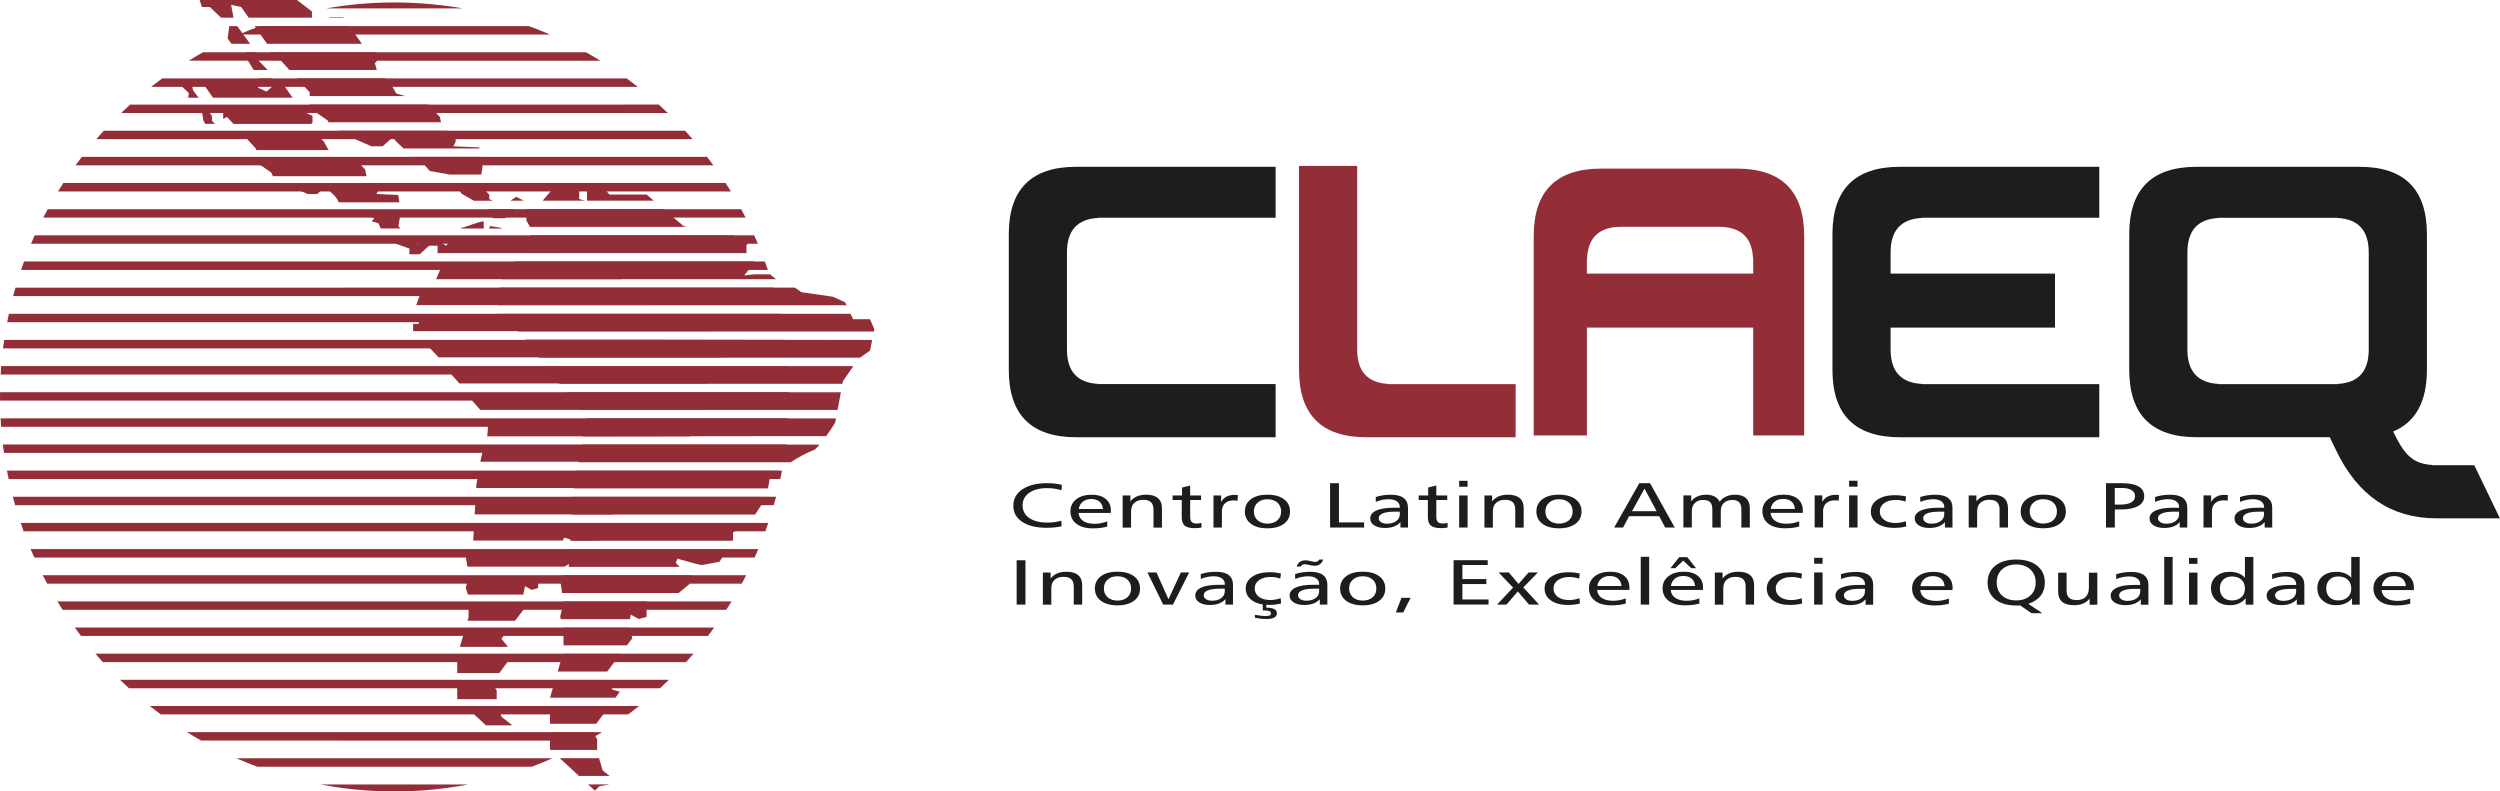 <svg xmlns="http://www.w3.org/2000/svg" id="Camada_2" viewBox="0 0 651.97 206.39"><g id="Page_1"><g id="Camada_1-2"><path d="M280.66,114.03c-11.71,0-17.58-5.87-17.58-17.58V61.08c0-11.71,5.87-17.58,17.58-17.58h52.01v13.29h-46.32v.05c-5.4,.28-8.1,3.27-8.1,8.96v25.35c0,5.68,2.7,8.67,8.1,8.96v.05h46.32v13.87h-52.01Z" style="fill:#1d1d1b; fill-rule:evenodd;"></path><path d="M495.46,114.03c-11.71,0-17.58-5.87-17.58-17.58V61.08c0-11.71,5.87-17.58,17.58-17.58h52.01v13.29h-46.32v.05c-5.4,.28-8.1,3.27-8.1,8.96v5.56h42.87v14.07h-42.87v5.73c0,5.68,2.7,8.67,8.1,8.96v.05h46.32v13.87h-52.01Z" style="fill:#1d1d1b; fill-rule:evenodd;"></path><path d="M356.35,114.03c-11.71,0-17.58-5.87-17.58-17.58V43.28h15.17v47.88c0,5.68,2.7,8.67,8.1,8.96v.05h33.22v13.87h-38.92Z" style="fill:#932e38; fill-rule:evenodd;"></path><path d="M413.85,71.36h43.36v-4.12h-.05c-.28-5.4-3.27-8.1-8.96-8.1h-25.35c-5.68,0-8.67,2.7-8.96,8.1h-.05v4.12h0Zm43.36,14.07h-43.36v28.13h-13.87V61.55c0-11.71,5.87-17.58,17.58-17.58h35.37c11.71,0,17.58,5.87,17.58,17.58v52.01h-13.29v-28.13h0Z" style="fill:#932e38; fill-rule:evenodd;"></path><path d="M635.36,135.17c-11.71,0-20.41-5.86-26.06-17.58l-1.72-3.57h-34.72c-11.71,0-17.58-5.87-17.58-17.58V61.08c0-11.71,5.87-17.58,17.58-17.58h42.47c11.71,0,17.58,5.86,17.58,17.58v35.37c0,8.29-2.94,13.65-8.81,16.08,2.69,5.54,4.77,8.45,10.23,8.73l.02,.05h10.91l6.69,13.87h-16.61Zm-25.72-78.37h-31.09v.05c-5.4,.28-8.1,3.27-8.1,8.96v25.35c0,5.68,2.7,8.67,8.1,8.96v.05h31.09v-.05c5.4-.28,8.1-3.27,8.1-8.96v-25.35c0-5.69-2.7-8.67-8.1-8.96v-.05h0Z" style="fill:#1d1d1b; fill-rule:evenodd;"></path><g><path d="M.75,115.91H204.99c-.09,.74-.19,1.47-.29,2.2H1.04c-.11-.73-.2-1.47-.29-2.2H.75Zm1.06,6.82H203.93c-.14,.74-.29,1.47-.44,2.2H2.26c-.15-.73-.3-1.46-.44-2.2h0Zm1.54,6.82H202.39c-.19,.74-.39,1.47-.6,2.2H3.95c-.21-.73-.41-1.47-.6-2.2h0Zm2.04,6.82H200.35c-.25,.74-.51,1.47-.77,2.2H6.17c-.27-.73-.52-1.46-.77-2.2h0Zm2.59,6.82H197.76c-.31,.74-.63,1.47-.96,2.2H8.94c-.33-.73-.65-1.46-.96-2.2h0Zm3.16,6.82H194.59c-.38,.74-.76,1.47-1.15,2.2H12.3c-.39-.73-.78-1.46-1.16-2.2h0Zm3.81,6.82H190.79c-.45,.74-.91,1.47-1.38,2.2H16.33c-.47-.73-.93-1.46-1.38-2.2h0Zm4.54,6.82H186.25c-.54,.74-1.08,1.47-1.64,2.2H21.13c-.56-.73-1.1-1.46-1.64-2.2h0Zm5.38,6.82H180.86c-.64,.74-1.28,1.47-1.94,2.2H26.82c-.66-.73-1.3-1.46-1.94-2.2h0Zm6.42,6.82H174.44c-.77,.74-1.54,1.48-2.33,2.2H33.63c-.79-.72-1.56-1.46-2.33-2.2h0Zm7.76,6.82h127.62c-.95,.75-1.9,1.49-2.87,2.2H41.93c-.97-.72-1.93-1.45-2.88-2.2h0Zm9.68,6.82h108.26c-1.22,.76-2.45,1.49-3.71,2.2H52.45c-1.25-.71-2.49-1.44-3.71-2.2h0Zm12.92,6.82h82.42c-1.78,.78-3.58,1.52-5.41,2.2H67.08c-1.83-.68-3.63-1.42-5.41-2.2h0Zm21.91,6.82h38.59c-6.25,1.19-12.7,1.83-19.29,1.83s-13.04-.64-19.3-1.83h0ZM120.67,2.19h-35.59c5.78-1.02,11.73-1.55,17.8-1.55s12.01,.54,17.79,1.55h0Zm-52.84,4.62h70.1c1.87,.68,3.71,1.42,5.53,2.2H62.29c1.82-.78,3.66-1.52,5.53-2.2h0Zm-14.88,6.82h99.85c1.27,.71,2.52,1.44,3.76,2.2H49.19c1.24-.76,2.49-1.49,3.76-2.2h0Zm-10.63,6.82h121.11c.98,.72,1.95,1.45,2.91,2.2H39.4c.96-.75,1.93-1.48,2.91-2.2h0Zm-8.38,6.82H171.8c.8,.72,1.58,1.45,2.36,2.2H31.59c.77-.75,1.56-1.48,2.35-2.2h0Zm-6.86,6.82H178.66c.67,.73,1.32,1.46,1.97,2.2H25.11c.64-.75,1.3-1.48,1.96-2.2h0Zm-5.73,6.82H184.39c.56,.73,1.11,1.46,1.65,2.2H19.7c.54-.74,1.09-1.47,1.65-2.2h0Zm-4.83,6.82H189.23c.47,.73,.93,1.46,1.39,2.2H15.12c.45-.74,.92-1.47,1.39-2.2h0Zm-4.06,6.82H193.29c.39,.73,.78,1.46,1.16,2.2H11.28c.38-.74,.77-1.47,1.17-2.2h0Zm-3.39,6.82H196.68c.33,.73,.65,1.46,.97,2.2H8.09c.31-.74,.64-1.47,.97-2.2h0Zm-2.79,6.82H199.47c.27,.73,.53,1.46,.78,2.2H5.49c.25-.74,.51-1.47,.78-2.2h0Zm-2.23,6.82H201.7c.21,.73,.42,1.47,.61,2.2H3.42c.19-.74,.4-1.47,.61-2.2h0Zm-1.72,6.82H203.42c.16,.73,.31,1.47,.45,2.2H1.87c.14-.74,.29-1.47,.45-2.2h0Zm-1.23,6.82H204.66c.11,.73,.21,1.46,.3,2.2H.78c.09-.74,.19-1.47,.3-2.2h0Zm-.77,6.82H205.43c.06,.73,.1,1.46,.15,2.2H.17c.04-.74,.09-1.47,.14-2.2H.31ZM.02,102.28H205.73c0,.41,.02,.82,.02,1.24,0,.32,0,.64-.01,.96H.01c0-.32-.01-.64-.01-.96,0-.41,.01-.82,.02-1.24H.02Zm.14,6.82H205.59c-.04,.74-.09,1.47-.14,2.2H.29c-.06-.73-.1-1.46-.14-2.2H.15Z" style="fill:#932e38; fill-rule:evenodd;"></path><path d="M130.08,184.53l.71,2.41,2.83,2.21h-6.9l-5-4.62h8.37Zm-2.55-124.94l.31-.65,2.95,.5,.13,.15h-3.39Zm-7.4,0l.13-.15c1.54-.31,4.62-1.72,5.89-1.72v1.88h-6.02Zm-62-25.08l.71,.75-.46,.79-2.62-.16-.85-1.38h3.22Zm-4.73-6.82l1.87,2.55v1.25l.78,.82h-2.49l-.5-.82-.47-2.71-1.28-.56-1.19,.56-.78-1.09h4.06Zm-3.55-6.82l.49,2.65,1.44,1.97h-2.7l.16-1.23-3.55-3.39h4.16Zm5.7,4.62l-3.24-4.62h14.59l.4,.3v1.72l2.19,.98,1.72-1.48h2.94l2.14,3.09h-20.74Zm5.32,6.82l-1.19-1.31-.49-.5-.99,.5v-1.72l-1.11-1.58h20.72l.76,1.09,2.93,1.46v1.72l-.35,.35h-20.29Zm5.92,6.82v-.29l-3.92-4.32h19l2.57,2.37,1.22,2.19,.21,.06h-19.09Zm4.42,6.82h-.02l-.49-.99-3.91-2.69v-.94h25.75l2.69,2.89,.35,1.73h-24.36Zm17.13,6.82c-.89-2.11-1.8-2-3.4-4.12l-2.21,1.96h-2.44l-5.65-2.45h24.04v1.45l-.5,.99,5.65,.23,.34,1.93h-15.82Zm10.96,6.82l-.62-1.38-1.73-.5,.69-.88-4.61-.83-.91-1.03h12.43v.06l-.65,3.98,.57,.58h-5.17Zm14.81,6.41v-1.91h-2.21l-2.45,2.22h-2.68v-1.49l-3.44-1.22-.5-.99-1.42-.82h4.6v.35l2.94,1.46,2.73-1.81h.49l3.14,1.62,1.01,.68,1.94-2.3h7.38v.35l1.72,.47v-.82h13.74l5.42,4.21h-32.41Zm-.37,6.82l1.59-3.83-.21-.38h40.5c2.52,.85,4.72,1.34,7.04,2.68l-.49,.49v1.03h-48.43Zm-5.19,6.72l.9-2.44,2.76-1.66h51.68v1.66l-1.23,.49-1,1.22,2.22-.23h3.43l1.81,.97h-60.59Zm-.82,6.82v-1.9l1.38,.03,.34-1.02-.7-1.22h65.1l.33,.23,6.87,.99,2.69,1.23,1.02,1.66H107.74Zm6.65,6.82l-2.48-2.6-2.85-1.51h80.4l.66,1.51-.64,2.6H114.39Zm5.44,6.82l-3.69-4.11h72.08l-1.54,1.07-2.47,3.04H119.83Zm5.44,6.89l-3.69-4.18h61.53l-.88,4.18h-56.96Zm1.81,6.89l.29-3.82-.34-.43h54.79l-.27,1.42c-.74,1.16-.9,1.84-1.63,2.84h-52.84Zm-1.81,6.64l.88-4.07h51.44c-.15,.16-.31,.32-.47,.48-2.81,1.11-4.99,1.97-7.31,3.59h-44.55Zm-1.09,6.85l.09-1.06,.58-3.04h42.41l-.67,3.43-.43,.67h-41.97Zm-.38,6.88l.25-4.16h40.68l-2.56,3.54-.5-.99-2.01,1.61h-35.87Zm-.38,6.82l.25-4.16h35.47l-2.85,4.07-.5,.09h-5.95c-.9-.25-1.8-.52-2.73-.76l-.3,.76h-23.38Zm-1.5,6.8l-.44-2.51,1.09-1.64h27.12l.46,.65-.47,1.98-2.44,1.52h-25.31Zm.13,7.29l-.57-1.7,.67-2.92h18.21v2.92l-1.72,.47-1.72-.97-.44,2.2h-14.43Zm-.11,6.82l.27-.92v-3.7h14.81l.23,.76-2.91,3.86h-12.39Zm-2,6.82l1.35-4.62h11.38l-1.89,2.51,1.72,2.11h-12.56Zm-.68,6.82v-4.5l.03-.11h14.33l-3.39,4.62h-10.97Zm0,6.77v-4.56h9.36l-.3,.4,1.23,1.95v2.26h-10.24l-.05-.05h0Z" style="fill:#932e38; fill-rule:evenodd;"></path><path d="M158.98,204.56l-2.69,.49-1.15,1.15-1.78-1.64h5.61Zm-2.75-6.82l.94,3.2,1.81,1.41h-8l-5-4.62h10.25Zm-3.14-145.4v-3.07l.56-1.18,3.52,.59,1.77,2.05h9.67l1.89,1.61h-17.4Zm-11.57,0l3.08-3.66c.79-.16,1.9-.56,3.04-.96h3.99v1.55l-.59,.59v2.05l1.58,.43h-11.1Zm-8.42,0l1.53-1.02,1.97,1.02h-3.5ZM85.85,4.61l.17-.15h3.52l.1,.15h-3.79Zm-14.96,15.84l-.19,.32-3.13-.19-.08-.12h3.39Zm-4.04-6.82l.15,.2v1.49l2.78,2.93h-3.62l-1.8-2.93-.29-1.69h2.79Zm-4.99-6.82l3.38,4.62h-4.87l-1-1.4,.41-3.22h2.08Zm2.99-2.2l-1.96-2.79-2.62-.56,.63,3.35h-3.27l-2.92-2.79h-2.05l-.6-1.82h25.38l3.91,3v1.61h-16.51Zm4.79,6.82l-3.24-4.62h24.77l3.2,4.62h-24.74Zm5.83,6.82l-3.19-3.52-.59-.6-1.18,.6v-1.1h27.42l.4,.2v2.05l-.58,.59,.51,1.78h-22.79Zm5.3,6.82v-.98l-3.3-3.64h22.97l1.42,1.3,1.46,2.61,2.35,.7h-24.89Zm4.91,6.82l-.25-.49-4.67-3.21v-.92h30.94l3.02,3.26,.28,1.36h-29.32Zm19.54,6.82c-.74-.79-1.61-1.33-2.79-2.9l-2.64,2.34h-2.91l-6.75-2.92-1.76-1.13h28.19l2.27,1.13v1.74l-.6,1.18,6.75,.28,.05,.28h-19.8Zm12.09,6.82l-5.23-.94-1.61-1.83-3.7-1.85h18.64l.44,2.52-.35,2.09h-8.19Zm6.26,6.82l-3.28-1.89-1.24-2.73h6.09l-.08,.45,2.53,2.56v1.18l.86,.43h-4.88Zm10.73,2.2l-2.6,2.35h-3.21v-1.77l-1.63-.58h7.43Zm3.91,4.62l-.94-1.68v-2.94h35.81l5.18,4.41c.3,.08,.59,.15,.88,.21h-40.93Zm-1.69,6.82l1.74-4.62h53.09c1.31,.57,2.59,1.21,3.91,1.97l-.59,.59v2.04l.05,.02h-58.2Zm-5.74,6.82l.93-3.03,2.63-1.59h62.38v1.59l-1.46,.58-1.19,1.46,2.65-.28h4.1l1.55,1.27h-71.59Zm-1.13,6.82v-1.06l1.65,.04,.41-1.21-1.38-2.39h51.15s-.03,0-.05,0h25.87l1.7,1.19,8.21,1.18,3.2,1.46,.36,.77h-91.13Zm5.43,6.82l-.45-.57-4.98-2.64v-1.4h92.16l.66,1.4h4.41l1.15,2.64-.12,.57h-92.83Zm5.44,6.82l-3.68-4.71h29.25l61.37,.1-.58,2.79-2.61,1.82h-83.75Zm5.44,6.82l-3.68-4.61h80.27l-2.7,3.87-.14,.74h-73.75Zm5.44,6.82l-3.68-4.61h71.57l-.87,4.61h-67.02Zm.55,6.9l1.13-4.69h64.93l-.2,1.09c-.81,1.26-1.55,2.42-2.34,3.52h-8.16l-55.35,.08h0Zm-1.05,6.74l.88-4.61h61.95c-.38,.43-.77,.86-1.21,1.29-2.38,.94-4.38,2.06-6.32,3.32h-55.29Zm-1.3,6.82l.88-4.61h52.48c-.69,.49-1.4,.99-2.14,1.5l-.53,3.11h-50.69Zm-.52,6.82l.26-4.61h50.55l-2.95,4.61h-47.85Zm-.38,6.82l.25-4.61h46.56l-.85,1.32-.59-1.18-2.92,2.34v2.05l-.05,.08h-42.4Zm-.4,6.82l.02-.04,.25-4.57h41.13l-2.06,3.28-4.7,.87c-2.16-.46-4.13-1.12-6.27-1.67l-.44,1.11,1.02,1.02h-28.96Zm-1.71,6.82l-.52-3.46,.77-1.15h33.46l-.55,2.33-2.8,2.28h-30.37Zm-.31,6.82l-.2-.6,.87-3.83-.03-.18h21.7v4.01l-2.05,.56-2.06-1.15-.24,1.2h-18Zm.67,6.82v-4.61h17.13l.83,2.75-1.4,1.86h-5.47s.01,0,.02,0h-4.44s.01,0,.02,0h-6.68Zm-1.51,6.83l1.35-4.62h15.05l-3.48,4.62h-12.92Zm-2,6.82l1.35-4.62h12.93l2.11,2.58,1.82,.48-1.15,1.56h-17.06Zm0,6.82v-4.62h15.44l-3.39,4.62h-12.06Zm0,6.65v-4.45h11.15l1.14,1.81v2.8h-12.11l-.18-.16h0Z" style="fill:#932e38; fill-rule:evenodd;"></path></g><g><path d="M276.92,126.44l-.09,1.4c-.64-.18-1.25-.32-1.86-.41-.6-.09-1.22-.14-1.84-.14-1.98,0-3.54,.41-4.71,1.22-1.16,.81-1.74,1.91-1.74,3.28s.58,2.49,1.73,3.29c1.16,.8,2.74,1.2,4.74,1.2,.63,0,1.25-.04,1.85-.12,.6-.09,1.19-.21,1.78-.37l.07,1.45c-.57,.13-1.18,.23-1.83,.3-.65,.07-1.34,.1-2.06,.1-2.69,0-4.82-.51-6.37-1.54-1.55-1.03-2.33-2.43-2.33-4.21s.79-3.23,2.38-4.29c1.58-1.06,3.72-1.59,6.4-1.59,.71,0,1.4,.04,2.05,.11,.65,.07,1.26,.18,1.83,.34h0Zm12.78,6.7v.63h-8.43c.09,.89,.49,1.59,1.22,2.09,.73,.5,1.72,.74,2.96,.74,.55,0,1.09-.05,1.63-.15,.54-.1,1.09-.26,1.67-.47v1.34c-.53,.16-1.1,.28-1.72,.35-.62,.08-1.31,.12-2.05,.12-1.81,0-3.23-.4-4.27-1.2-1.04-.8-1.56-1.89-1.56-3.27,0-1.29,.51-2.33,1.53-3.12,1.02-.79,2.36-1.18,4.01-1.18,1.56,0,2.79,.37,3.68,1.1,.89,.73,1.34,1.74,1.34,3.02h0Zm-2.07-.4c-.08-.84-.38-1.48-.91-1.93-.53-.45-1.25-.67-2.14-.67s-1.62,.23-2.2,.7c-.58,.46-.93,1.1-1.04,1.9h6.3Zm15.39-.21v5.06h-2.2v-4.71c0-.86-.22-1.49-.65-1.91-.43-.41-1.1-.62-2.01-.62-.99,0-1.77,.26-2.34,.79-.57,.52-.85,1.25-.85,2.19v4.26h-2.2v-8.37h2.02v1.54c.44-.58,1.01-1.02,1.7-1.31,.7-.29,1.51-.44,2.44-.44,1.34,0,2.36,.3,3.05,.89,.69,.6,1.04,1.47,1.04,2.62h0Zm7.36-5.9v2.59h2.85v1.18h-2.85v4.34c0,.65,.13,1.11,.41,1.39,.27,.28,.71,.41,1.33,.41,.15,0,.33-.01,.53-.04,.2-.03,.43-.08,.67-.14l.02,1.22c-.29,.06-.59,.1-.88,.12-.3,.03-.6,.04-.91,.04-1.2,0-2.07-.22-2.59-.66-.52-.44-.78-1.17-.78-2.2v-4.48h-2.39v-1.18h2.47v-2.07l2.13-.52h0Zm12.43,2.49l-.07,1.48c-.17-.04-.34-.06-.49-.08-.15-.01-.29-.02-.44-.02-1.01,0-1.79,.25-2.33,.75-.55,.5-.82,1.21-.82,2.13v4.2h-2.2v-8.37h1.99v1.72c.33-.61,.79-1.07,1.38-1.39,.59-.32,1.28-.48,2.06-.48,.12,0,.26,0,.42,.02,.16,.01,.32,.02,.5,.04h0Zm7.74,1.08c-1.05,0-1.91,.29-2.57,.88-.66,.58-.98,1.35-.98,2.31s.33,1.71,.98,2.29c.66,.58,1.51,.87,2.57,.87s1.93-.29,2.58-.86c.65-.58,.97-1.34,.97-2.3s-.32-1.74-.97-2.32c-.65-.58-1.51-.87-2.58-.87h0Zm-.02-1.19c1.83,0,3.27,.39,4.32,1.18,1.06,.79,1.58,1.86,1.58,3.21s-.53,2.41-1.59,3.2c-1.06,.79-2.5,1.18-4.31,1.18s-3.25-.39-4.3-1.18c-1.05-.79-1.58-1.86-1.58-3.21s.53-2.43,1.58-3.21c1.05-.78,2.49-1.18,4.3-1.18h0Zm16.35-3h2.3v10.22h6.56v1.35h-8.87v-11.57h0Zm16.78,7.43c-1.33,0-2.34,.15-3.05,.44-.71,.29-1.06,.71-1.06,1.26,0,.42,.2,.76,.6,1.03,.4,.27,.92,.4,1.56,.4,1.01,0,1.82-.23,2.43-.68,.61-.46,.91-1.07,.91-1.83v-.62h-1.4Zm3.53-.95v5.09h-1.97v-1.4c-.46,.51-1.04,.89-1.72,1.14-.67,.25-1.46,.37-2.36,.37-1.13,0-2.05-.23-2.75-.68-.7-.46-1.05-1.05-1.05-1.78,0-.91,.53-1.61,1.58-2.09,1.06-.48,2.58-.73,4.58-.73h1.55v-.16c0-.65-.26-1.16-.78-1.52-.52-.36-1.24-.54-2.16-.54-.52,0-1.05,.06-1.61,.17-.56,.12-1.13,.29-1.71,.53l-.02-1.27c.6-.2,1.22-.35,1.88-.45,.66-.1,1.36-.15,2.11-.15,1.47,0,2.58,.29,3.32,.87,.74,.58,1.11,1.45,1.11,2.61h0Zm7.38-5.87v2.59h2.85v1.18h-2.85v4.34c0,.65,.13,1.11,.41,1.39,.27,.28,.71,.41,1.33,.41,.15,0,.33-.01,.53-.04,.2-.03,.43-.08,.67-.14l.02,1.22c-.29,.06-.59,.1-.88,.12-.3,.03-.6,.04-.91,.04-1.2,0-2.07-.22-2.59-.66-.52-.44-.78-1.17-.78-2.2v-4.48h-2.39v-1.18h2.47v-2.07l2.13-.52h0Zm5.96,2.59h2.2v8.37h-2.2v-8.37h0Zm0-3.83h2.2v1.55h-2.2v-1.55h0Zm16.83,7.15v5.06h-2.2v-4.71c0-.86-.22-1.49-.65-1.91-.43-.41-1.1-.62-2.01-.62-.99,0-1.77,.26-2.33,.79-.57,.52-.85,1.25-.85,2.19v4.26h-2.2v-8.37h2.01v1.54c.44-.58,1.01-1.02,1.7-1.31,.7-.29,1.51-.44,2.44-.44,1.34,0,2.36,.3,3.05,.89,.69,.6,1.04,1.47,1.04,2.62h0Zm9.21-2.33c-1.05,0-1.91,.29-2.57,.88-.66,.58-.98,1.35-.98,2.31s.33,1.71,.98,2.29c.66,.58,1.51,.87,2.57,.87s1.93-.29,2.58-.86c.65-.58,.97-1.34,.97-2.3s-.32-1.74-.97-2.32c-.65-.58-1.51-.87-2.58-.87h0Zm-.02-1.19c1.83,0,3.27,.39,4.32,1.18,1.05,.79,1.58,1.86,1.58,3.21s-.53,2.41-1.59,3.2c-1.06,.79-2.5,1.18-4.31,1.18s-3.25-.39-4.3-1.18c-1.05-.79-1.58-1.86-1.58-3.21s.53-2.43,1.58-3.21c1.05-.78,2.49-1.18,4.3-1.18h0Zm22.32-1.58l-3.26,5.88h6.42l-3.16-5.88h0Zm-1.36-1.42h2.8l6.45,11.57h-2.49l-1.58-2.97h-7.83l-1.58,2.97h-2.33l6.56-11.57h0Zm20.96,4.83c.44-.6,1-1.05,1.69-1.36,.68-.31,1.47-.46,2.35-.46,1.24,0,2.19,.3,2.84,.89,.65,.6,.98,1.47,.98,2.61v5.05h-2.2v-4.7c0-.84-.19-1.47-.57-1.87-.38-.41-.96-.61-1.74-.61-.96,0-1.71,.26-2.25,.77-.54,.52-.81,1.23-.81,2.15v4.26h-2.2v-4.7c0-.88-.19-1.51-.57-1.9-.38-.39-.99-.59-1.83-.59-.88,0-1.6,.26-2.14,.79-.54,.53-.81,1.24-.81,2.13v4.26h-2.2v-8.37h2.04v1.55c.42-.56,.97-1,1.64-1.29,.67-.3,1.43-.44,2.29-.44s1.54,.16,2.14,.47c.6,.31,1.05,.76,1.36,1.36h0Zm21.69,2.28v.63h-8.43c.09,.89,.49,1.59,1.22,2.09,.73,.5,1.72,.74,2.96,.74,.55,0,1.09-.05,1.63-.15,.54-.1,1.09-.26,1.67-.47v1.34c-.53,.16-1.1,.28-1.72,.35-.62,.08-1.31,.12-2.05,.12-1.81,0-3.23-.4-4.27-1.2-1.04-.8-1.56-1.89-1.56-3.27,0-1.29,.51-2.33,1.53-3.12,1.02-.79,2.36-1.18,4.01-1.18,1.56,0,2.79,.37,3.68,1.1,.89,.73,1.33,1.74,1.33,3.02h0Zm-2.07-.4c-.08-.84-.38-1.48-.91-1.93-.53-.45-1.25-.67-2.15-.67s-1.62,.23-2.2,.7c-.58,.46-.93,1.1-1.04,1.9h6.3Zm11.5-3.62l-.07,1.48c-.17-.04-.34-.06-.49-.08-.15-.01-.29-.02-.44-.02-1.01,0-1.79,.25-2.33,.75-.55,.5-.82,1.21-.82,2.13v4.2h-2.2v-8.37h1.99v1.72c.33-.61,.79-1.07,1.38-1.39,.59-.32,1.28-.48,2.05-.48,.12,0,.26,0,.42,.02,.16,.01,.32,.02,.5,.04h0Zm2.63,.1h2.2v8.37h-2.2v-8.37h0Zm0-3.83h2.2v1.55h-2.2v-1.55h0Zm14.86,4.12l-.17,1.33c-.36-.14-.76-.25-1.2-.33-.43-.08-.89-.11-1.36-.11-1.23,0-2.22,.28-2.98,.83-.76,.55-1.14,1.27-1.14,2.16s.37,1.64,1.11,2.19c.74,.55,1.72,.83,2.94,.83,.45,0,.9-.04,1.35-.12,.45-.08,.91-.19,1.38-.35l.11,1.37c-.49,.13-1.01,.23-1.54,.29-.53,.06-1.08,.09-1.64,.09-1.82,0-3.28-.39-4.39-1.17-1.1-.78-1.66-1.81-1.66-3.1s.57-2.31,1.71-3.09c1.14-.78,2.64-1.17,4.51-1.17,.55,0,1.07,.03,1.57,.09,.49,.06,.96,.14,1.4,.26h0Zm8.57,3.95c-1.33,0-2.34,.15-3.05,.44-.71,.29-1.06,.71-1.06,1.26,0,.42,.2,.76,.6,1.03,.4,.27,.92,.4,1.56,.4,1.01,0,1.82-.23,2.43-.68,.61-.46,.91-1.07,.91-1.83v-.62h-1.4Zm3.53-.95v5.09h-1.97v-1.4c-.46,.51-1.04,.89-1.71,1.14-.68,.25-1.47,.37-2.36,.37-1.13,0-2.05-.23-2.75-.68-.7-.46-1.05-1.05-1.05-1.78,0-.91,.53-1.61,1.58-2.09,1.06-.48,2.58-.73,4.58-.73h1.55v-.16c0-.65-.26-1.16-.78-1.52-.52-.36-1.24-.54-2.16-.54-.52,0-1.05,.06-1.61,.17-.56,.12-1.13,.29-1.71,.53l-.02-1.27c.6-.2,1.22-.35,1.88-.45,.66-.1,1.36-.15,2.11-.15,1.47,0,2.58,.29,3.32,.87,.74,.58,1.11,1.45,1.11,2.61h0Zm14.48,.03v5.06h-2.2v-4.71c0-.86-.22-1.49-.65-1.91-.43-.41-1.1-.62-2.01-.62-.99,0-1.77,.26-2.34,.79-.57,.52-.85,1.25-.85,2.19v4.26h-2.2v-8.37h2.01v1.54c.44-.58,1.01-1.02,1.7-1.31,.7-.29,1.51-.44,2.44-.44,1.34,0,2.36,.3,3.05,.89,.69,.6,1.04,1.47,1.04,2.62h0Zm9.21-2.33c-1.06,0-1.91,.29-2.57,.88-.66,.58-.98,1.35-.98,2.31s.33,1.71,.98,2.29c.66,.58,1.51,.87,2.57,.87s1.93-.29,2.58-.86c.65-.58,.97-1.34,.97-2.3s-.32-1.74-.97-2.32c-.65-.58-1.51-.87-2.58-.87h0Zm-.02-1.19c1.83,0,3.27,.39,4.32,1.18,1.05,.79,1.58,1.86,1.58,3.21s-.53,2.41-1.59,3.2c-1.06,.79-2.5,1.18-4.31,1.18s-3.25-.39-4.3-1.18c-1.06-.79-1.58-1.86-1.58-3.21s.53-2.43,1.58-3.21c1.05-.78,2.48-1.18,4.3-1.18h0Zm18.66-1.73v4.32h1.49c1.22,0,2.15-.19,2.81-.57,.65-.38,.98-.93,.98-1.64,0-.67-.3-1.19-.91-1.56-.6-.37-1.45-.56-2.56-.56h-1.82Zm-2.3-1.26h4.1c1.96,0,3.43,.29,4.41,.86,.98,.57,1.47,1.42,1.47,2.56,0,1.08-.52,1.92-1.57,2.53-1.04,.6-2.52,.9-4.42,.9h-1.68v4.72h-2.3v-11.57h0Zm17.68,7.43c-1.33,0-2.34,.15-3.05,.44-.71,.29-1.06,.71-1.06,1.26,0,.42,.2,.76,.6,1.03,.4,.27,.92,.4,1.56,.4,1.01,0,1.82-.23,2.43-.68,.61-.46,.91-1.07,.91-1.83v-.62h-1.4Zm3.53-.95v5.09h-1.97v-1.4c-.46,.51-1.04,.89-1.71,1.14-.67,.25-1.47,.37-2.36,.37-1.13,0-2.05-.23-2.75-.68-.7-.46-1.05-1.05-1.05-1.78,0-.91,.53-1.61,1.58-2.09,1.06-.48,2.58-.73,4.58-.73h1.55v-.16c0-.65-.26-1.16-.78-1.52-.52-.36-1.24-.54-2.16-.54-.52,0-1.05,.06-1.61,.17-.56,.12-1.13,.29-1.71,.53l-.02-1.27c.6-.2,1.22-.35,1.88-.45,.66-.1,1.36-.15,2.11-.15,1.47,0,2.58,.29,3.32,.87,.74,.58,1.11,1.45,1.11,2.61h0Zm10.59-3.38l-.07,1.48c-.17-.04-.34-.06-.49-.08-.15-.01-.29-.02-.44-.02-1.01,0-1.79,.25-2.34,.75-.55,.5-.82,1.21-.82,2.13v4.2h-2.2v-8.37h1.99v1.72c.33-.61,.79-1.07,1.38-1.39,.59-.32,1.28-.48,2.05-.48,.12,0,.26,0,.42,.02,.16,.01,.32,.02,.5,.04h0Zm8.03,4.33c-1.33,0-2.34,.15-3.05,.44-.71,.29-1.06,.71-1.06,1.26,0,.42,.2,.76,.6,1.03,.4,.27,.92,.4,1.56,.4,1.01,0,1.82-.23,2.43-.68,.61-.46,.91-1.07,.91-1.83v-.62h-1.4Zm3.53-.95v5.09h-1.97v-1.4c-.46,.51-1.04,.89-1.71,1.14-.68,.25-1.47,.37-2.36,.37-1.13,0-2.05-.23-2.75-.68-.7-.46-1.05-1.05-1.05-1.78,0-.91,.53-1.61,1.58-2.09,1.06-.48,2.58-.73,4.58-.73h1.55v-.16c0-.65-.26-1.16-.78-1.52-.52-.36-1.24-.54-2.16-.54-.52,0-1.05,.06-1.61,.17-.56,.12-1.13,.29-1.71,.53l-.02-1.27c.6-.2,1.22-.35,1.88-.45,.66-.1,1.36-.15,2.11-.15,1.47,0,2.58,.29,3.32,.87,.74,.58,1.11,1.45,1.11,2.61h0Zm-327.44,13.62h2.3v11.57h-2.3v-11.57h0Zm17.09,6.51v5.06h-2.2v-4.71c0-.86-.22-1.49-.65-1.91-.43-.41-1.1-.62-2.01-.62-.99,0-1.77,.26-2.34,.79-.57,.52-.85,1.25-.85,2.19v4.27h-2.2v-8.37h2.02v1.54c.44-.58,1.01-1.02,1.7-1.31s1.51-.44,2.44-.44c1.34,0,2.36,.3,3.05,.89,.69,.6,1.04,1.47,1.04,2.62h0Zm9.21-2.33c-1.06,0-1.91,.29-2.57,.87-.66,.58-.98,1.35-.98,2.31s.33,1.71,.98,2.29,1.51,.87,2.57,.87,1.93-.29,2.58-.86c.65-.57,.97-1.34,.97-2.3s-.32-1.74-.97-2.31c-.65-.58-1.51-.87-2.58-.87h0Zm-.02-1.19c1.83,0,3.27,.39,4.32,1.18,1.05,.79,1.58,1.86,1.58,3.21s-.53,2.41-1.59,3.2c-1.06,.79-2.5,1.18-4.31,1.18s-3.25-.39-4.3-1.18c-1.05-.79-1.58-1.86-1.58-3.21s.53-2.43,1.58-3.21c1.05-.78,2.49-1.18,4.3-1.18h0Zm7.84,.2h2.36l3.11,6.99,3.24-6.99h2.16l-4.22,8.37h-2.56l-4.1-8.37h0Zm18.77,4.23c-1.33,0-2.34,.15-3.05,.44-.71,.29-1.06,.71-1.06,1.26,0,.42,.2,.76,.6,1.03,.4,.27,.92,.4,1.56,.4,1.01,0,1.82-.23,2.43-.68,.61-.46,.91-1.07,.91-1.83v-.62h-1.4Zm3.53-.95v5.09h-1.97v-1.4c-.46,.51-1.04,.89-1.71,1.14-.68,.25-1.47,.37-2.36,.37-1.13,0-2.05-.23-2.75-.68-.7-.46-1.05-1.05-1.05-1.78,0-.91,.53-1.61,1.58-2.09,1.06-.48,2.58-.72,4.58-.72h1.55v-.16c0-.65-.26-1.16-.78-1.52-.52-.36-1.24-.54-2.16-.54-.52,0-1.05,.06-1.61,.17-.56,.12-1.13,.29-1.71,.53l-.02-1.27c.6-.2,1.22-.35,1.88-.45,.66-.1,1.35-.15,2.11-.15,1.47,0,2.58,.29,3.32,.87,.74,.58,1.11,1.45,1.11,2.61h0Zm12.51-3l-.17,1.33c-.36-.14-.76-.25-1.2-.33-.44-.08-.89-.11-1.36-.11-1.23,0-2.22,.28-2.98,.83-.76,.55-1.14,1.27-1.14,2.16s.37,1.64,1.11,2.19c.73,.55,1.72,.83,2.94,.83,.45,0,.9-.04,1.35-.12,.45-.08,.91-.19,1.38-.35l.11,1.37c-.49,.13-1.01,.23-1.54,.29-.53,.06-1.08,.09-1.64,.09-1.82,0-3.28-.39-4.39-1.17-1.1-.78-1.66-1.81-1.66-3.1s.57-2.31,1.71-3.09c1.14-.78,2.64-1.17,4.51-1.17,.55,0,1.07,.03,1.56,.09,.49,.06,.96,.14,1.4,.26h0Zm-4.75,8.08h.93v.83h.21c.82,0,1.45,.12,1.89,.38,.44,.25,.66,.61,.66,1.08s-.23,.86-.7,1.11c-.47,.26-1.16,.38-2.07,.38-.41,0-.86-.03-1.34-.08-.49-.06-1.03-.14-1.62-.25v-.76c.71,.11,1.28,.19,1.72,.24,.43,.05,.78,.08,1.02,.08,.5,0,.87-.06,1.1-.17,.23-.11,.35-.29,.35-.53,0-.26-.13-.46-.38-.58-.25-.12-.66-.18-1.23-.18-.14,0-.24,0-.31,0-.07,0-.14,0-.21,.01l-.02-1.56h0Zm13.32-4.13c-1.33,0-2.34,.15-3.05,.44-.71,.29-1.06,.71-1.06,1.26,0,.42,.2,.76,.6,1.03,.4,.27,.92,.4,1.56,.4,1.01,0,1.82-.23,2.43-.68,.61-.46,.91-1.07,.91-1.83v-.62h-1.4Zm3.53-.95v5.09h-1.97v-1.4c-.46,.51-1.04,.89-1.71,1.14-.68,.25-1.47,.37-2.36,.37-1.13,0-2.05-.23-2.75-.68-.7-.46-1.05-1.05-1.05-1.78,0-.91,.53-1.61,1.58-2.09,1.06-.48,2.58-.72,4.58-.72h1.55v-.16c0-.65-.26-1.16-.78-1.52-.52-.36-1.24-.54-2.16-.54-.52,0-1.06,.06-1.61,.17-.56,.12-1.13,.29-1.71,.53l-.02-1.27c.6-.2,1.22-.35,1.88-.45,.66-.1,1.35-.15,2.11-.15,1.47,0,2.58,.29,3.32,.87,.74,.58,1.11,1.45,1.11,2.61h0Zm-2.11-6.65h1.04c-.2,.54-.49,.95-.87,1.22-.38,.27-.85,.4-1.41,.4-.11,0-.23,0-.36-.02-.13-.01-.27-.04-.42-.06l-1.12-.24c-.15-.03-.28-.05-.38-.06-.09-.01-.18-.02-.26-.02-.25,0-.47,.05-.64,.15-.17,.1-.32,.25-.42,.45h-1.07c.19-.54,.48-.94,.86-1.21,.38-.27,.86-.4,1.45-.4,.15,0,.28,0,.41,.02,.12,.01,.24,.03,.35,.05l1.12,.25c.11,.02,.22,.05,.34,.06,.11,.01,.21,.02,.3,.02,.25,0,.47-.05,.65-.15,.18-.1,.33-.25,.43-.45h0Zm11.34,4.36c-1.05,0-1.91,.29-2.57,.87-.66,.58-.98,1.35-.98,2.31s.33,1.71,.98,2.29c.66,.58,1.51,.87,2.57,.87s1.93-.29,2.58-.86c.65-.57,.97-1.34,.97-2.3s-.32-1.74-.97-2.31c-.65-.58-1.51-.87-2.58-.87h0Zm-.02-1.19c1.83,0,3.27,.39,4.32,1.18,1.06,.79,1.58,1.86,1.58,3.21s-.53,2.41-1.59,3.2c-1.06,.79-2.5,1.18-4.31,1.18s-3.25-.39-4.3-1.18c-1.05-.79-1.58-1.86-1.58-3.21s.53-2.43,1.58-3.21c1.05-.78,2.49-1.18,4.3-1.18h0Zm10.11,6.8h2.4l-1.94,3.83h-1.92l1.47-3.83h0Zm13.59-9.8h8.91v1.25h-6.6v3.67h6.24v1.3h-6.24v4.01h6.82v1.33h-9.12v-11.57h0Zm11.76,3.2h2.66l2.54,2.98,2.6-2.98h2.44l-3.8,3.9,4.11,4.47h-2.62l-2.92-3.42-2.96,3.42h-2.46l4.18-4.42-3.77-3.95h0Zm21.16,.29l-.17,1.33c-.36-.14-.76-.25-1.2-.33-.44-.08-.89-.11-1.36-.11-1.23,0-2.22,.28-2.98,.83-.76,.55-1.14,1.27-1.14,2.16s.37,1.64,1.11,2.19c.74,.55,1.72,.83,2.94,.83,.45,0,.9-.04,1.35-.12,.45-.08,.91-.19,1.38-.35l.12,1.37c-.49,.13-1.01,.23-1.54,.29-.53,.06-1.08,.09-1.64,.09-1.82,0-3.28-.39-4.39-1.17-1.1-.78-1.66-1.81-1.66-3.1s.57-2.31,1.71-3.09c1.14-.78,2.64-1.17,4.51-1.17,.55,0,1.07,.03,1.56,.09,.49,.06,.96,.14,1.4,.26h0Zm12.94,3.63v.63h-8.43c.09,.9,.49,1.59,1.22,2.09,.73,.5,1.72,.74,2.96,.74,.55,0,1.09-.05,1.63-.15,.54-.1,1.09-.26,1.67-.47v1.34c-.53,.16-1.1,.28-1.72,.35-.62,.08-1.31,.12-2.05,.12-1.81,0-3.23-.4-4.27-1.2-1.04-.8-1.56-1.89-1.56-3.27,0-1.29,.51-2.33,1.53-3.12,1.02-.79,2.36-1.18,4.01-1.18,1.56,0,2.79,.37,3.68,1.1,.89,.73,1.33,1.74,1.33,3.02h0Zm-2.07-.4c-.08-.84-.38-1.48-.91-1.93-.53-.45-1.25-.67-2.14-.67s-1.62,.23-2.2,.7c-.58,.46-.93,1.1-1.04,1.9h6.3Zm5.03-7.6h2.2v12.45h-2.2v-12.45h0Zm16.24,8v.63h-8.43c.09,.9,.49,1.59,1.22,2.09,.73,.5,1.72,.74,2.96,.74,.55,0,1.09-.05,1.63-.15,.54-.1,1.09-.26,1.67-.47v1.34c-.53,.16-1.1,.28-1.72,.35-.62,.08-1.31,.12-2.05,.12-1.81,0-3.23-.4-4.27-1.2-1.04-.8-1.56-1.89-1.56-3.27,0-1.29,.51-2.33,1.53-3.12,1.02-.79,2.36-1.18,4.01-1.18,1.56,0,2.79,.37,3.68,1.1,.89,.73,1.34,1.74,1.34,3.02h0Zm-2.07-.4c-.08-.84-.38-1.48-.91-1.93-.53-.45-1.25-.67-2.15-.67s-1.62,.23-2.2,.7c-.58,.46-.93,1.1-1.04,1.9h6.3Zm-4.12-7.52h2.08l2.3,2.89h-1.26l-2.08-1.99-2.09,1.99h-1.26l2.3-2.89h0Zm19.51,7.32v5.06h-2.2v-4.71c0-.86-.22-1.49-.65-1.91-.43-.41-1.1-.62-2.01-.62-.99,0-1.77,.26-2.33,.79-.57,.52-.85,1.25-.85,2.19v4.27h-2.2v-8.37h2.02v1.54c.44-.58,1.01-1.02,1.7-1.31,.7-.29,1.51-.44,2.44-.44,1.34,0,2.36,.3,3.05,.89,.69,.6,1.04,1.47,1.04,2.62h0Zm12.49-3.03l-.17,1.33c-.36-.14-.76-.25-1.2-.33-.43-.08-.89-.11-1.36-.11-1.23,0-2.22,.28-2.98,.83-.76,.55-1.14,1.27-1.14,2.16s.37,1.64,1.11,2.19c.74,.55,1.72,.83,2.94,.83,.45,0,.9-.04,1.35-.12,.45-.08,.91-.19,1.38-.35l.11,1.37c-.49,.13-1.01,.23-1.54,.29-.53,.06-1.08,.09-1.64,.09-1.82,0-3.28-.39-4.39-1.17-1.1-.78-1.66-1.81-1.66-3.1s.57-2.31,1.71-3.09c1.14-.78,2.64-1.17,4.51-1.17,.55,0,1.07,.03,1.57,.09,.49,.06,.96,.14,1.4,.26h0Zm3.17-.29h2.2v8.37h-2.2v-8.37h0Zm0-3.83h2.2v1.55h-2.2v-1.55h0Z" style="fill:#1d1d1b;"></path><path d="M484.97,153.56c-1.33,0-2.34,.15-3.05,.44-.71,.29-1.06,.71-1.06,1.26,0,.42,.2,.76,.6,1.03,.4,.27,.92,.4,1.56,.4,1.01,0,1.82-.23,2.43-.68,.61-.46,.91-1.07,.91-1.83v-.62h-1.4Zm3.53-.95v5.09h-1.97v-1.4c-.46,.51-1.04,.89-1.71,1.14-.68,.25-1.47,.37-2.36,.37-1.13,0-2.05-.23-2.75-.68-.7-.46-1.05-1.05-1.05-1.78,0-.91,.53-1.61,1.58-2.09,1.06-.48,2.58-.72,4.58-.72h1.55v-.16c0-.65-.26-1.16-.78-1.52-.52-.36-1.24-.54-2.16-.54-.52,0-1.06,.06-1.61,.17-.56,.12-1.13,.29-1.71,.53l-.02-1.27c.6-.2,1.22-.35,1.88-.45,.66-.1,1.36-.15,2.11-.15,1.47,0,2.58,.29,3.32,.87,.74,.58,1.11,1.45,1.11,2.61h0Zm20.7,.64v.63h-8.43c.09,.89,.49,1.59,1.22,2.09,.73,.5,1.72,.74,2.96,.74,.55,0,1.09-.05,1.63-.15,.54-.1,1.09-.26,1.67-.47v1.34c-.53,.16-1.1,.27-1.72,.35-.62,.08-1.31,.12-2.05,.12-1.81,0-3.23-.4-4.27-1.2-1.04-.8-1.56-1.89-1.56-3.27,0-1.29,.51-2.33,1.53-3.12,1.02-.79,2.36-1.18,4.01-1.18,1.56,0,2.79,.37,3.68,1.1,.89,.73,1.34,1.74,1.34,3.02h0Zm-2.07-.4c-.08-.84-.38-1.48-.91-1.93-.53-.45-1.25-.67-2.15-.67s-1.62,.23-2.2,.7c-.58,.46-.93,1.1-1.04,1.9h6.3Zm21.83,4.62l3.65,2.45h-2.81l-2.98-2.04c-.23,.01-.4,.02-.54,.03-.14,0-.27,0-.38,0-2.37,0-4.22-.53-5.55-1.59-1.34-1.06-2.01-2.53-2.01-4.4s.67-3.32,2.01-4.39c1.34-1.07,3.16-1.61,5.46-1.61s4.12,.54,5.45,1.61c1.34,1.07,2.01,2.53,2.01,4.39,0,1.36-.36,2.5-1.07,3.42-.72,.92-1.79,1.63-3.22,2.13h0Zm-3.16-10.26c-1.54,0-2.77,.43-3.69,1.28-.92,.86-1.39,1.99-1.39,3.41s.46,2.56,1.39,3.41c.92,.85,2.15,1.27,3.69,1.27s2.76-.43,3.69-1.27c.93-.85,1.39-1.99,1.39-3.41s-.47-2.56-1.4-3.41c-.93-.85-2.16-1.28-3.69-1.28h0Zm10.94,2.13h2.2v4.63c0,.86,.21,1.5,.64,1.91,.43,.41,1.09,.61,1.99,.61,1.04,0,1.83-.28,2.37-.84,.54-.56,.82-1.37,.82-2.44v-3.87h2.2v8.37h-2.01v-1.62c-.44,.59-1,1.02-1.68,1.31-.68,.29-1.49,.43-2.44,.43-1.34,0-2.36-.29-3.05-.89-.69-.59-1.04-1.46-1.04-2.62v-4.98h0Zm20.01,4.23c-1.33,0-2.34,.15-3.05,.44-.71,.29-1.06,.71-1.06,1.26,0,.42,.2,.76,.6,1.03,.4,.27,.92,.4,1.57,.4,1.01,0,1.82-.23,2.43-.68,.61-.46,.91-1.07,.91-1.83v-.62h-1.4Zm3.53-.95v5.09h-1.97v-1.4c-.46,.51-1.04,.89-1.71,1.14-.68,.25-1.47,.37-2.36,.37-1.13,0-2.05-.23-2.75-.68-.7-.46-1.05-1.05-1.05-1.78,0-.91,.53-1.61,1.58-2.09,1.06-.48,2.58-.72,4.58-.72h1.55v-.16c0-.65-.26-1.16-.78-1.52-.52-.36-1.24-.54-2.16-.54-.52,0-1.05,.06-1.61,.17-.56,.12-1.13,.29-1.71,.53l-.02-1.27c.6-.2,1.22-.35,1.88-.45,.66-.1,1.36-.15,2.11-.15,1.47,0,2.58,.29,3.32,.87,.74,.58,1.11,1.45,1.11,2.61h0Zm4.12-7.37h2.2v12.45h-2.2v-12.45h0Zm6.47,4.08h2.2v8.37h-2.2v-8.37h0Zm0-3.83h2.2v1.55h-2.2v-1.55h0Zm11.18,4.84c-.95,0-1.71,.28-2.28,.85-.57,.57-.85,1.33-.85,2.3s.29,1.71,.87,2.27c.57,.56,1.34,.83,2.31,.83s1.81-.28,2.43-.85c.61-.56,.92-1.31,.92-2.25s-.3-1.75-.91-2.31c-.61-.56-1.44-.84-2.49-.84h0Zm3.4-5.09h2.2v12.45h-2v-1.7c-.47,.61-1.05,1.06-1.75,1.37-.7,.31-1.51,.46-2.44,.46-1.41,0-2.58-.41-3.49-1.24-.92-.83-1.37-1.9-1.37-3.2s.45-2.32,1.35-3.09c.9-.78,2.09-1.17,3.56-1.17,.86,0,1.62,.13,2.28,.39,.66,.26,1.22,.64,1.66,1.15v-5.42h0Zm11.97,8.32c-1.33,0-2.34,.15-3.05,.44-.71,.29-1.06,.71-1.06,1.26,0,.42,.2,.76,.6,1.03,.4,.27,.92,.4,1.56,.4,1.01,0,1.82-.23,2.43-.68,.61-.46,.91-1.07,.91-1.83v-.62h-1.4Zm3.53-.95v5.09h-1.97v-1.4c-.46,.51-1.04,.89-1.71,1.14-.68,.25-1.47,.37-2.36,.37-1.13,0-2.05-.23-2.75-.68-.7-.46-1.05-1.05-1.05-1.78,0-.91,.53-1.61,1.58-2.09,1.06-.48,2.58-.72,4.58-.72h1.55v-.16c0-.65-.26-1.16-.78-1.52-.52-.36-1.24-.54-2.16-.54-.52,0-1.06,.06-1.61,.17-.56,.12-1.13,.29-1.71,.53l-.02-1.27c.6-.2,1.22-.35,1.88-.45,.66-.1,1.35-.15,2.11-.15,1.47,0,2.58,.29,3.32,.87,.74,.58,1.11,1.45,1.11,2.61h0Zm8.83-2.28c-.95,0-1.71,.28-2.28,.85-.57,.57-.85,1.33-.85,2.3s.29,1.71,.87,2.27c.57,.56,1.34,.83,2.31,.83s1.81-.28,2.43-.85c.61-.56,.92-1.31,.92-2.25s-.3-1.75-.91-2.31c-.61-.56-1.44-.84-2.49-.84h0Zm3.4-5.09h2.2v12.45h-2v-1.7c-.47,.61-1.05,1.06-1.75,1.37-.7,.31-1.51,.46-2.44,.46-1.41,0-2.58-.41-3.49-1.24-.92-.83-1.37-1.9-1.37-3.2s.45-2.32,1.35-3.09c.9-.78,2.09-1.17,3.56-1.17,.86,0,1.62,.13,2.28,.39,.66,.26,1.22,.64,1.66,1.15v-5.42h0Zm16.33,8v.63h-8.43c.09,.89,.49,1.59,1.22,2.09,.73,.5,1.72,.74,2.96,.74,.55,0,1.09-.05,1.63-.15,.54-.1,1.09-.26,1.67-.47v1.34c-.53,.16-1.1,.27-1.72,.35-.62,.08-1.31,.12-2.05,.12-1.81,0-3.23-.4-4.27-1.2-1.04-.8-1.56-1.89-1.56-3.27,0-1.29,.51-2.33,1.53-3.12,1.02-.79,2.36-1.18,4.01-1.18,1.56,0,2.79,.37,3.68,1.1,.89,.73,1.33,1.74,1.33,3.02h0Zm-2.07-.4c-.08-.84-.38-1.48-.91-1.93-.53-.45-1.25-.67-2.15-.67s-1.62,.23-2.2,.7c-.58,.46-.93,1.1-1.04,1.9h6.3Z" style="fill:#1d1d1b;"></path></g></g></g></svg>